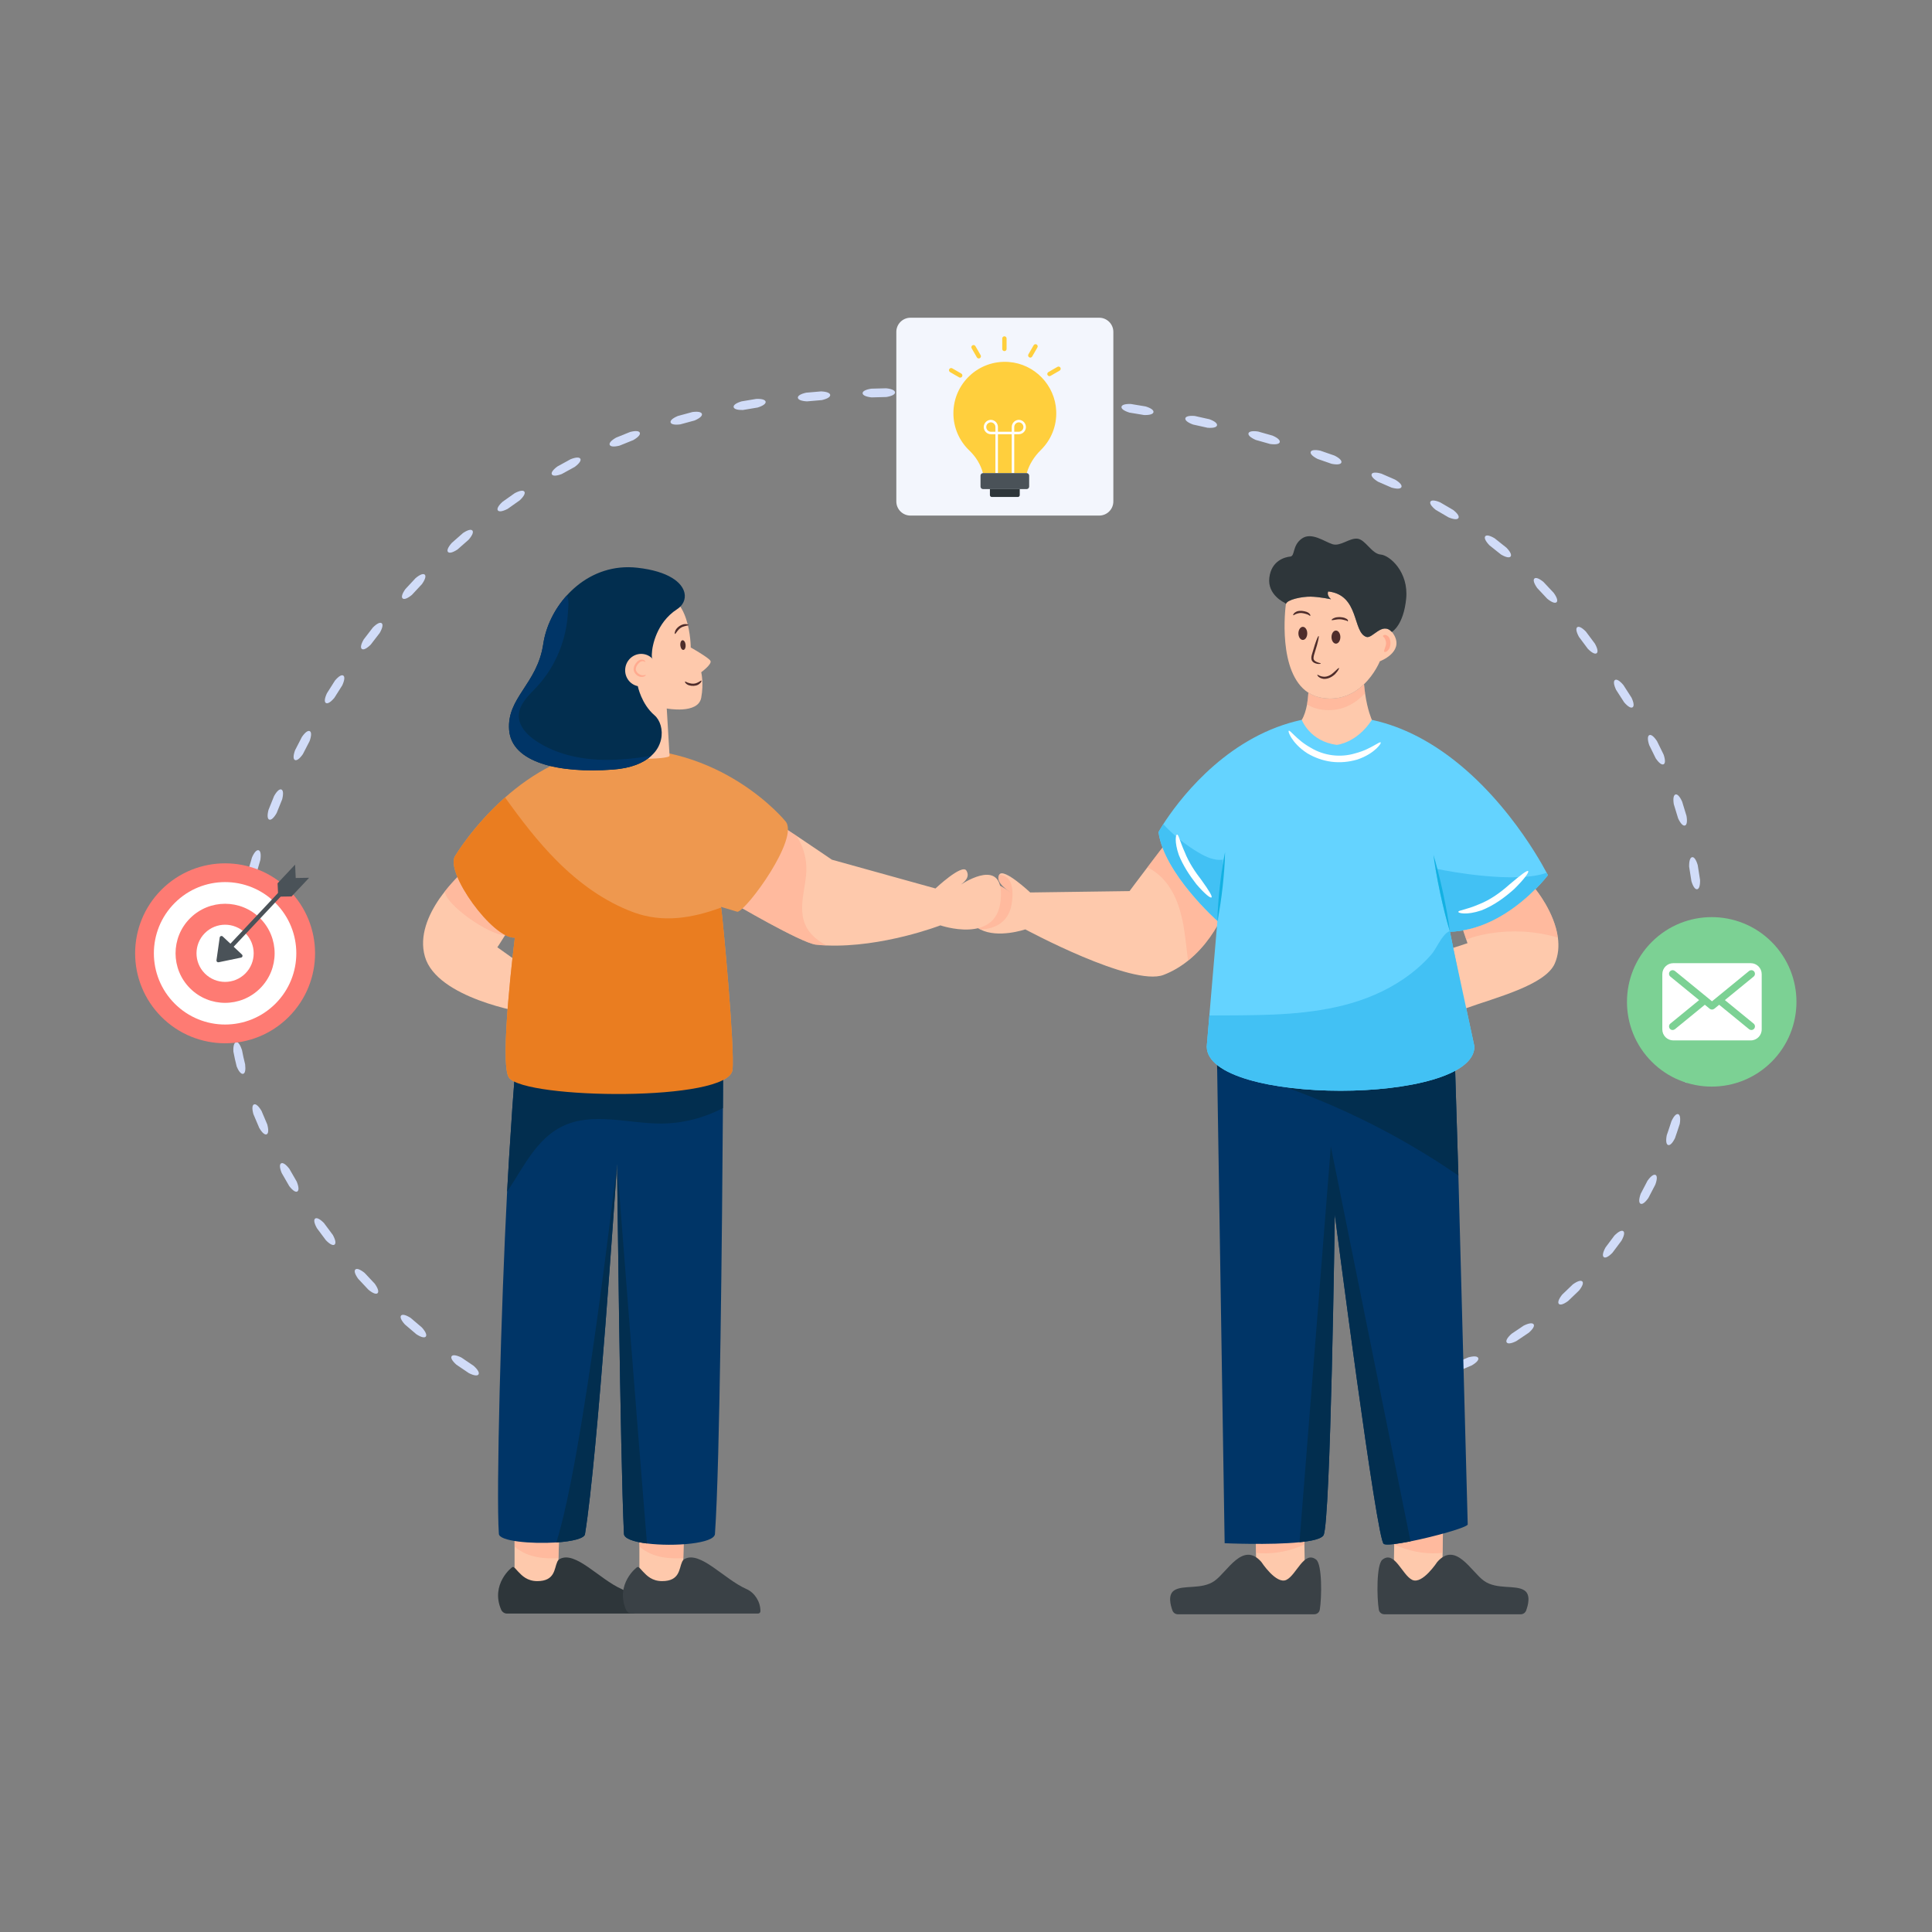 <?xml version="1.0" encoding="utf-8"?>
<!-- Generator: Adobe Illustrator 27.5.0, SVG Export Plug-In . SVG Version: 6.00 Build 0)  -->
<svg version="1.1" id="Layer_1" xmlns="http://www.w3.org/2000/svg" xmlns:xlink="http://www.w3.org/1999/xlink" x="0px" y="0px"
	 viewBox="0 0 5000 5000" style="enable-background:new 0 0 5000 5000;" xml:space="preserve">
<rect x="0" y="0" width="5000" height="5000" fill="#808080" stroke="none"/>
<g id="Affiliate_Marketing">
	<g>
		<g>
			<g>
				<g>
					<g>
						<path style="fill:#D1DCF8;" d="M3668.26,3572.579c1.218,4.666-5.095,10.391-19.757,15.417l-38.36,7.793
							c-15.445,1.091-23.49-1.718-24.203-6.607c-0.714-4.889,5.981-10.571,20.252-15.639l37.281-7.574
							C3658.604,3565.063,3666.983,3567.683,3668.26,3572.579z"/>
					</g>
				</g>
			</g>
			<g>
				<g>
					<g>
						<path style="fill:#D1DCF8;" d="M3825.566,3514.344c2.12,4.331-2.914,11.224-16.239,19.11l-35.941,15.389
							c-14.888,4.193-23.347,3.079-25.056-1.558c-1.71-4.636,3.681-11.551,16.64-19.411l35.007-14.989
							C3814.62,3508.926,3823.342,3509.799,3825.566,3514.344z"/>
					</g>
				</g>
			</g>
			<g>
				<g>
					<g>
						<path style="fill:#D1DCF8;" d="M3968.964,3427.233c2.872,3.873-0.805,11.59-12.421,21.81l-32.42,21.782
							c-13.838,6.883-22.37,7.369-24.93,3.143c-2.561-4.226,1.439-12.016,12.723-22.156l31.648-21.265
							C3957.229,3423.925,3965.951,3423.167,3968.964,3427.233z"/>
					</g>
				</g>
			</g>
			<g>
				<g>
					<g>
						<path style="fill:#D1DCF8;" d="M4094.941,3316.347c3.484,3.333,1.18,11.574-8.503,23.63l-28.179,27.008
							c-12.444,9.151-20.775,11.103-24.034,7.389c-3.26-3.713-0.665-12.067,8.72-24.003l27.552-26.407
							C4082.829,3315.085,4091.285,3312.848,4094.941,3316.347z"/>
					</g>
				</g>
			</g>
			<g>
				<g>
					<g>
						<path style="fill:#D1DCF8;" d="M4200.917,3186.185c3.979,2.724,3.047,11.234-4.536,24.705l-23.385,31.235
							c-10.781,11.058-18.685,14.348-22.512,11.222c-3.827-3.126-2.633-11.788,4.68-25.098l22.881-30.562
							C4188.767,3186.909,4196.741,3183.325,4200.917,3186.185z"/>
					</g>
				</g>
			</g>
			<g>
				<g>
					<g>
						<path style="fill:#D1DCF8;" d="M4284.447,3040.681c4.367,2.043,4.824,10.589-0.484,25.106l-18.034,34.597
							c-8.854,12.652-16.122,17.172-20.402,14.705c-4.281-2.468-4.501-11.208,0.565-25.521l17.642-33.844
							C4272.572,3043.359,4279.863,3038.534,4284.447,3040.681z"/>
					</g>
				</g>
			</g>
			<g>
				<g>
					<g>
						<path style="fill:#D1DCF8;" d="M4343.036,2883.414c4.635,1.331,6.663,9.758,4.192,25.012
							c-3.743,12.414-8.258,24.666-12.354,37.006c-6.842,13.885-13.36,19.511-17.988,17.78c-4.628-1.731-6.191-10.286-3.365-25.168
							c4.005-12.081,8.41-23.988,12.094-36.209C4331.957,2888.017,4338.171,2882.018,4343.036,2883.414z"/>
					</g>
				</g>
			</g>
			<g>
				<g>
					<g>
						<path style="fill:#D1DCF8;" d="M4380.525,2719.736c4.753,0.81,7.569,8.936,6.533,24.315l-7.63,38.129
							c-4.958,14.578-10.684,20.995-15.5,19.887c-4.815-1.108-7.477-9.397-6.598-24.601l7.518-37.568
							C4369.89,2725.51,4375.536,2718.885,4380.525,2719.736z"/>
					</g>
				</g>
			</g>
			<g>
				<g>
					<g>
						<path style="fill:#D1DCF8;" d="M4399.714,2552.92c4.814,0.276,8.511,8.038,9.182,23.439l-3.367,38.744
							c-3.316,15.041-8.297,22.049-13.206,21.478s-8.47-8.515-9.277-23.722l3.316-38.163
							C4389.783,2559.841,4394.661,2552.63,4399.714,2552.92z"/>
					</g>
				</g>
			</g>
			<g>
				<g>
					<g>
						<path style="fill:#D1DCF8;" d="M4399.771,2385.007c4.813-0.292,9.382,6.984,11.828,22.211l1.132,38.896
							c-1.557,15.329-5.695,22.861-10.637,22.851c-4.941-0.009-9.397-7.496-11.956-22.501l-1.113-38.272
							C4390.707,2393.048,4394.719,2385.312,4399.771,2385.007z"/>
					</g>
				</g>
			</g>
			<g>
				<g>
					<g>
						<path style="fill:#D1DCF8;" d="M4379.196,2218.37c4.735-0.911,10.181,5.72,14.524,20.531l6.02,38.478
							c0.385,15.415-2.774,23.396-7.68,23.992c-4.905,0.597-10.268-6.281-14.693-20.834l-5.913-37.795
							C4371.22,2227.516,4374.226,2219.326,4379.196,2218.37z"/>
					</g>
				</g>
			</g>
			<g>
				<g>
					<g>
						<path style="fill:#D1DCF8;" d="M4336.012,2056.141c4.552-1.591,10.873,4.192,17.266,18.256l11.396,37.287
							c2.558,15.221,0.55,23.554-4.228,24.814c-4.778,1.26-11.062-4.806-17.489-18.575l-11.167-36.54
							C4329.417,2066.356,4331.234,2057.81,4336.012,2056.141z"/>
					</g>
				</g>
			</g>
			<g>
				<g>
					<g>
						<path style="fill:#D1DCF8;" d="M4268.242,1902.586c4.228-2.319,11.383,2.365,19.947,15.243l17.226,35.035
							c4.961,14.633,4.303,23.163-0.223,25.147c-4.526,1.984-11.704-3.017-20.241-15.569l-16.835-34.243
							C4263.382,1913.759,4263.804,1905.019,4268.242,1902.586z"/>
					</g>
				</g>
			</g>
			<g>
				<g>
					<g>
						<path style="fill:#D1DCF8;" d="M4179.609,1759.823c4.019-2.666,11.728,1.258,21.664,12.987l20.99,32.581
							c6.566,13.885,6.956,22.533,2.771,25.16s-11.838-1.429-21.822-13.013l-20.855-32.373
							C4175.925,1771.27,4175.391,1762.619,4179.609,1759.823z"/>
					</g>
				</g>
			</g>
			<g>
				<g>
					<g>
						<path style="fill:#D1DCF8;" d="M4081.907,1623.217c3.794-2.976,11.726,0.375,22.453,11.417l23.21,31.132
							c7.512,13.424,8.465,21.99,4.438,24.853c-4.027,2.863-11.956-0.685-22.679-11.519l-22.929-30.756
							C4079.067,1634.958,4077.925,1626.34,4081.907,1623.217z"/>
					</g>
				</g>
			</g>
			<g>
				<g>
					<g>
						<path style="fill:#D1DCF8;" d="M3970.934,1497.318c3.398-3.42,11.629-1.011,23.55,8.774l26.625,28.388
							c8.992,12.516,10.874,20.887,7.156,24.143c-3.717,3.256-12.017,0.599-23.861-8.927l-26.152-27.885
							C3969.492,1509.366,3967.367,1500.908,3970.934,1497.318z"/>
					</g>
				</g>
			</g>
			<g>
				<g>
					<g>
						<path style="fill:#D1DCF8;" d="M3843.757,1387.968c2.856-3.885,11.337-2.694,24.553,5.28l30.463,24.281
							c10.708,11.097,13.76,19.097,10.531,22.839c-3.229,3.74-11.837,2.294-24.917-5.417l-29.853-23.795
							C3844.087,1400.115,3840.759,1392.046,3843.757,1387.968z"/>
					</g>
				</g>
			</g>
			<g>
				<g>
					<g>
						<path style="fill:#D1DCF8;" d="M3701.92,1298.29c2.289-4.242,10.871-4.273,25.092,1.718l33.616,19.645
							c12.185,9.44,16.368,16.928,13.726,21.103c-2.642,4.177-11.363,3.986-25.435-1.78l-33.017-19.292
							C3703.96,1310.248,3699.518,1302.745,3701.92,1298.29z"/>
					</g>
				</g>
			</g>
			<g>
				<g>
					<g>
						<path style="fill:#D1DCF8;" d="M3549.869,1227.049c1.809-4.47,10.356-5.499,25.163-1.236l35.635,15.513
							c13.193,7.927,18.258,14.882,16.162,19.356c-2.095,4.476-10.755,5.325-25.438,1.247l-35.148-15.3
							C3553.244,1238.656,3547.97,1231.74,3549.869,1227.049z"/>
					</g>
				</g>
			</g>
			<g>
				<g>
					<g>
						<path style="fill:#D1DCF8;" d="M3392.094,1169.471c1.512-4.578,9.988-6.245,25.04-3.135l36.608,12.719
							c13.725,6.885,19.342,13.446,17.648,18.089c-1.694,4.642-10.227,6.164-25.209,3.203l-36.316-12.616
							C3396.26,1180.761,3390.507,1174.277,3392.094,1169.471z"/>
					</g>
				</g>
			</g>
			<g>
				<g>
					<g>
						<path style="fill:#D1DCF8;" d="M3231.087,1121.369c1.243-4.661,9.616-6.818,24.837-4.587l37.32,10.562
							c14.117,6.073,20.117,12.298,18.7,17.033c-1.417,4.734-9.853,6.75-24.998,4.667l-37.032-10.482
							C3235.909,1132.396,3229.781,1126.259,3231.087,1121.369z"/>
					</g>
				</g>
			</g>
			<g>
				<g>
					<g>
						<path style="fill:#D1DCF8;" d="M3067.645,1082.551c0.98-4.722,9.211-7.351,24.518-5.991l37.816,8.423
							c14.422,5.261,20.759,11.134,19.615,15.942c-1.144,4.806-9.443,7.299-24.669,6.079l-37.534-8.359
							C3073.073,1093.285,3066.616,1087.507,3067.645,1082.551z"/>
					</g>
				</g>
			</g>
			<g>
				<g>
					<g>
						<path style="fill:#D1DCF8;" d="M2902.397,1052.824c0.723-4.769,8.797-7.843,24.147-7.324l38.2,6.338
							c14.681,4.466,21.328,9.983,20.451,14.847c-0.877,4.861-9.023,7.804-24.288,7.42l-37.925-6.293
							C2908.396,1063.242,2901.638,1057.827,2902.397,1052.824z"/>
					</g>
				</g>
			</g>
			<g>
				<g>
					<g>
						<path style="fill:#D1DCF8;" d="M2735.792,1031.933c0.473-4.8,8.376-8.296,23.733-8.587l38.481,4.316
							c14.896,3.683,21.828,8.843,21.211,13.746c-0.617,4.903-8.595,8.271-23.863,8.692l-38.214-4.285
							C2742.33,1042.021,2735.296,1036.968,2735.792,1031.933z"/>
					</g>
				</g>
			</g>
			<g>
				<g>
					<g>
						<path style="fill:#D1DCF8;" d="M2568.306,1019.622c0.23-4.816,7.948-8.712,23.273-9.782l38.656,2.35
							c15.066,2.922,22.255,7.722,21.891,12.651c-0.365,4.927-8.161,8.698-23.393,9.895l-38.396-2.335
							C2575.346,1029.364,2568.064,1024.676,2568.306,1019.622z"/>
					</g>
				</g>
			</g>
			<g>
				<g>
					<g>
						<path style="fill:#D1DCF8;" d="M2400.355,1015.253c0.034-4.823,7.589-9.057,22.843-10.812l38.7,0.621
							c15.177,2.243,22.594,6.719,22.474,11.661c-0.12,4.939-7.729,9.055-22.914,10.929l-38.529-0.619
							C2407.795,1024.67,2400.319,1020.313,2400.355,1015.253z"/>
					</g>
				</g>
			</g>
			<g>
				<g>
					<g>
						<path style="fill:#D1DCF8;" d="M2232.409,1017.629c-0.19-4.818,7.161-9.364,22.336-11.755l38.719-0.996
							c15.265,1.607,22.843,5.77,22.906,10.711c0.064,4.941-7.378,9.37-22.449,11.878l-38.455,0.99
							C2240.271,1026.727,2232.608,1022.687,2232.409,1017.629z"/>
					</g>
				</g>
			</g>
			<g>
				<g>
					<g>
						<path style="fill:#D1DCF8;" d="M2064.862,1029.327c-0.503-4.796,6.544-9.776,21.564-13.078l38.637-3.328
							c15.35,0.685,23.149,4.386,23.485,9.315c0.337,4.931-6.841,9.801-21.718,13.211l-38.276,3.297
							C2073.298,1037.93,2065.39,1034.358,2064.862,1029.327z"/>
					</g>
				</g>
			</g>
			<g>
				<g>
					<g>
						<path style="fill:#D1DCF8;" d="M1898.598,1053.509c-0.908-4.736,5.704-10.256,20.429-14.747l38.299-6.401
							c15.372-0.541,23.423,2.528,24.126,7.42c0.703,4.892-6.081,10.32-20.622,14.9l-37.84,6.326
							C1907.734,1061.407,1899.551,1058.479,1898.598,1053.509z"/>
					</g>
				</g>
			</g>
			<g>
				<g>
					<g>
						<path style="fill:#D1DCF8;" d="M1735.52,1093.231c-1.396-4.616,4.618-10.76,18.839-16.692l37.518-10.182
							c15.256-2.065,23.555,0.197,24.715,4.999c1.161,4.804-5.066,10.884-19.063,16.879l-36.971,10.033
							C1745.433,1100.172,1736.985,1098.077,1735.52,1093.231z"/>
					</g>
				</g>
			</g>
			<g>
				<g>
					<g>
						<path style="fill:#D1DCF8;" d="M1577.903,1151.282c-1.943-4.413,3.297-11.222,16.732-18.798l36.09-14.552
							c14.917-3.857,23.415-2.588,25.117,2.052c1.703,4.638-3.776,11.415-16.961,19.017l-35.508,14.318
							C1588.587,1156.995,1579.942,1155.914,1577.903,1151.282z"/>
					</g>
				</g>
			</g>
			<g>
				<g>
					<g>
						<path style="fill:#D1DCF8;" d="M1428.29,1227.787c-2.447-4.156,1.957-11.542,14.405-20.66l34.123-18.734
							c14.361-5.602,22.957-5.352,25.202-0.949c2.246,4.402-2.392,11.779-14.596,20.9l-33.594,18.445
							C1439.572,1232.195,1430.858,1232.148,1428.29,1227.787z"/>
					</g>
				</g>
			</g>
			<g>
				<g>
					<g>
						<path style="fill:#D1DCF8;" d="M1288.431,1320.887c-2.894-3.857,0.653-11.698,11.986-22.157l31.773-22.452
							c13.631-7.181,22.203-7.906,24.938-3.791c2.735,4.117-1.035,11.968-12.135,22.409l-31.307,22.124
							C1300.125,1324.004,1291.468,1324.935,1288.431,1320.887z"/>
					</g>
				</g>
			</g>
			<g>
				<g>
					<g>
						<path style="fill:#D1DCF8;" d="M1159.425,1428.521c-3.28-3.533-0.581-11.71,9.574-23.307l29.198-25.685
							c12.787-8.583,21.239-10.217,24.401-6.42c3.163,3.797,0.252,11.999-9.682,23.563l-28.796,25.331
							C1171.373,1430.391,1162.868,1432.232,1159.425,1428.521z"/>
					</g>
				</g>
			</g>
			<g>
				<g>
					<g>
						<path style="fill:#D1DCF8;" d="M1041.952,1548.664c-3.611-3.194-1.735-11.603,7.213-24.152l26.488-28.455
							c11.867-9.809,20.118-12.282,23.649-8.825c3.531,3.459,1.453,11.907-7.285,24.406l-26.146,28.086
							C1054.019,1549.345,1045.742,1552.019,1041.952,1548.664z"/>
					</g>
				</g>
			</g>
			<g>
				<g>
					<g>
						<path style="fill:#D1DCF8;" d="M936.446,1679.494c-3.892-2.847-2.812-11.398,4.915-24.733l23.692-30.818
							c10.891-10.884,18.877-14.125,22.721-11.02c3.844,3.104,2.573,11.709-4.955,24.981l-23.4,30.439
							C948.519,1679.041,940.531,1682.481,936.446,1679.494z"/>
					</g>
				</g>
			</g>
			<g>
				<g>
					<g>
						<path style="fill:#D1DCF8;" d="M843.388,1819.291c-4.132-2.485-3.832-11.096,2.649-25.061l20.785-32.801
							c9.853-11.811,17.511-15.758,21.622-13.017c4.111,2.742,3.628,11.419-2.663,25.307l-20.536,32.409
							C855.365,1817.759,847.725,1821.9,843.388,1819.291z"/>
					</g>
				</g>
			</g>
			<g>
				<g>
					<g>
						<path style="fill:#D1DCF8;" d="M763.213,1966.856c-4.338-2.105-4.81-10.707,0.397-25.196l17.77-34.53
							c8.758-12.646,16.033-17.261,20.372-14.898c4.34,2.363,4.634,11.049-0.389,25.443l-17.556,34.113
							C775.005,1964.258,767.766,1969.067,763.213,1966.856z"/>
					</g>
				</g>
			</g>
			<g>
				<g>
					<g>
						<path style="fill:#D1DCF8;" d="M696.807,2121.108c-4.516-1.691-5.778-10.208-1.925-25.12l14.525-36.03
							c7.56-13.401,14.377-18.664,18.914-16.704c4.536,1.959,5.627,10.584,1.95,25.377l-14.34,35.572
							C708.315,2117.425,701.547,2122.884,696.807,2121.108z"/>
					</g>
				</g>
			</g>
			<g>
				<g>
					<g>
						<path style="fill:#D1DCF8;" d="M645.758,2281.094c-4.666-1.216-6.776-9.555-4.429-24.786l10.861-37.33
							c6.187-14.1,12.442-20.008,17.147-18.498c4.705,1.509,6.649,9.992,4.471,25.068l-10.707,36.797
							C656.847,2276.253,650.655,2282.371,645.758,2281.094z"/>
					</g>
				</g>
			</g>
			<g>
				<g>
					<g>
						<path style="fill:#D1DCF8;" d="M612.945,2445.771c-4.781-0.631-7.855-8.643-7.303-24.065l6.43-38.407
							c4.499-14.749,10.017-21.328,14.86-20.35c4.844,0.977,7.763,9.193,7.369,24.4l-6.318,37.738
							C623.399,2439.611,617.962,2446.434,612.945,2445.771z"/>
					</g>
				</g>
			</g>
			<g>
				<g>
					<g>
						<path style="fill:#D1DCF8;" d="M603.832,2613.383c-4.819,0.173-9.078-7.229-10.884-22.597l0.505-39.071
							c2.203-15.307,6.653-22.611,11.585-22.321c4.933,0.29,9.069,8.005,10.998,23.051l-0.494,38.127
							C613.224,2605.585,608.89,2613.202,603.832,2613.383z"/>
					</g>
				</g>
			</g>
			<g>
				<g>
					<g>
						<path style="fill:#D1DCF8;" d="M629.468,2778.988c-4.562,1.418-11.121-4.53-16.968-19.079
							c-3.276-12.732-6.102-25.561-8.49-38.454c-0.83-15.591,2.511-23.74,7.363-24.449c4.924-0.723,10.076,6.066,14.851,20.318
							c2.3,12.42,5.018,24.749,8.156,36.948C636.059,2769.174,634.343,2777.477,629.468,2778.988z"/>
					</g>
				</g>
			</g>
			<g>
				<g>
					<g>
						<path style="fill:#D1DCF8;" d="M690.074,2935.566c-4.377,2.024-11.276-3.093-19.088-16.395l-15.188-35.837
							c-4.119-14.85-2.998-23.365,1.612-25.145c4.61-1.78,11.482,3.581,19.316,16.629l14.936,35.242
							C695.595,2924.777,694.668,2933.442,690.074,2935.566z"/>
					</g>
				</g>
			</g>
			<g>
				<g>
					<g>
						<path style="fill:#D1DCF8;" d="M769.468,3083.517c-4.102,2.535-11.573-1.709-20.942-13.96l-19.424-33.714
							c-5.891-14.236-5.815-22.828-1.458-25.161c4.356-2.332,11.827,2.15,21.19,14.153l19.114,33.177
							C773.643,3072.145,773.773,3080.855,769.468,3083.517z"/>
					</g>
				</g>
			</g>
			<g>
				<g>
					<g>
						<path style="fill:#D1DCF8;" d="M865.785,3221.057c-3.78,2.993-11.699-0.35-22.434-11.417l-23.229-31.201
							c-7.515-13.446-8.447-21.991-4.396-24.821c4.051-2.831,11.993,0.743,22.698,11.571l22.872,30.721
							C868.606,3209.282,869.752,3217.915,865.785,3221.057z"/>
					</g>
				</g>
			</g>
			<g>
				<g>
					<g>
						<path style="fill:#D1DCF8;" d="M977.19,3346.694c-3.418,3.402-11.667,0.976-23.587-8.8l-26.614-28.359
							c-8.99-12.504-10.887-20.891-7.186-24.165c3.7-3.274,11.995-0.626,23.861,8.918l26.215,27.934
							C978.661,3334.679,980.778,3343.124,977.19,3346.694z"/>
					</g>
				</g>
			</g>
			<g>
				<g>
					<g>
						<path style="fill:#D1DCF8;" d="M1101.932,3459.102c-3.02,3.76-11.488,2.266-24.421-6.123l-29.601-25.22
							c-10.324-11.426-13.144-19.551-9.832-23.218c3.312-3.667,11.849-1.958,24.703,6.208l29.162,24.846
							C1102.06,3446.999,1105.102,3455.156,1101.932,3459.102z"/>
					</g>
				</g>
			</g>
			<g>
				<g>
					<g>
						<path style="fill:#D1DCF8;" d="M1238.353,3557.007c-2.585,4.071-11.166,3.524-24.948-3.382l-32.211-21.789
							c-11.526-10.213-15.227-17.975-12.341-21.985c2.886-4.012,11.559-3.259,25.239,3.433l31.732,21.466
							C1237.14,3544.965,1241.067,3552.735,1238.353,3557.007z"/>
					</g>
				</g>
			</g>
			<g>
				<g>
					<g>
						<path style="fill:#D1DCF8;" d="M1384.914,3639.132c-2.11,4.335-10.699,4.753-25.171-0.569l-34.46-18.054
							c-12.602-8.861-17.149-16.16-14.728-20.468c2.421-4.308,11.127-4.528,25.471,0.592l33.939,17.78
							C1382.354,3627.297,1387.129,3634.581,1384.914,3639.132z"/>
					</g>
				</g>
			</g>
		</g>
		<g>
			<g>
				<g>
					<g>
						<g>
							<g>
								<path style="fill:#FEC9AC;" d="M3192.903,2293.715c0,0-28.134,120.53-118.162,192.494
									c-18.509,14.807-39.536,27.69-63.523,36.87c-81.44,31.243-357.743-117.866-357.743-117.866s-69.891,23.988-116.237,0.296
									c0,0,0,0-0.147,0c-20.139-10.217-35.834-29.615-39.388-63.968c-5.182-50.197,11.55-66.188,33.613-67.076
									c3.553-0.296,7.255,0,11.105,0.592c32.131,4.738,69.298,31.983,69.298,31.983c1.629,1.185,2.665,1.777,3.11,2.073
									c-2.962-2.665-40.128-25.024-29.023-45.014c0.148-0.296,0.296-0.445,0.444-0.74c11.254-18.214,79.959,46.346,79.959,46.346
									l257.053-3.554c0,0,20.138-27.245,46.198-61.449c37.759-50.049,88.103-115.201,106.02-133.265
									c3.109-3.11,5.331-4.739,6.219-4.739l5.331,8.884L3192.903,2293.715z"/>
							</g>
						</g>
						<g style="opacity:0.5;">
							<g>
								<path style="fill:#FFAB90;" d="M2619.419,2331.177c-5.775,56.563-44.718,72.556-82.181,74.333c0,0,0,0-0.147,0
									c-20.139-10.217-35.834-29.615-39.388-63.968c-5.182-50.197,11.55-66.188,33.613-67.076
									c-3.702,6.367-9.922,11.253-14.512,14.659c6.664-4.146,15.696-9.477,25.617-14.067
									c32.131,4.738,69.298,31.983,69.298,31.983c1.629,1.185,2.665,1.777,3.11,2.073c-2.962-2.665-40.128-25.024-29.023-45.014
									C2607.869,2264.84,2624.601,2280.832,2619.419,2331.177z"/>
							</g>
						</g>
						<g style="opacity:0.5;">
							<g>
								<path style="fill:#FFAB90;" d="M3192.836,2293.646c0,0-28.134,120.53-118.162,192.494
									c-3.998-29.911-6.515-59.97-11.698-89.732c-6.515-36.722-17.324-73.444-38.647-103.947
									c-13.919-20.137-33.02-37.314-54.935-47.827c37.759-50.048,88.103-115.201,106.02-133.265
									c3.85,1.332,7.699,2.665,11.549,4.146L3192.836,2293.646z"/>
							</g>
						</g>
						<g>
							<g>
								<g>
									<g>
										<g>
											<g>
												<path style="fill:#FEC9AC;" d="M3376.427,4078.311l-78.368,53.767l-45.563-20.051c0,0-1.139-37.59-2.051-93.403
													c-0.455-42.148-1.139-79.735-1.139-82.015c0-5.695,117.097,1.14,122.564,2.964c2.278,0.684,3.418,26.425,3.873,57.41
													C3376.881,4043.001,3376.427,4074.212,3376.427,4078.311z"/>
											</g>
										</g>
										<g style="opacity:0.5;">
											<g>
												<path style="fill:#FFAB90;" d="M3375.743,3996.983c-35.083,16.63-74.04,24.6-112.768,22.781
													c-4.101-0.228-8.429-0.456-12.53-1.14c-0.455-42.148-1.139-79.735-1.139-82.015c0-5.695,117.097,1.14,122.564,2.964
													C3374.148,3940.257,3375.288,3965.998,3375.743,3996.983z"/>
											</g>
										</g>
										<g>
											<g>
												<g>
													<path style="fill:#3A4146;" d="M3415.607,4165.687c-1.054,7.076-7.227,12.045-14.454,12.045h-352.909
														c-6.173,0-11.593-3.764-13.851-9.487c-5.27-14.302-12.346-40.801,4.064-52.092
														c22.885-15.659,71.365-1.202,104.789-24.841c33.274-23.488,73.171-103.435,121.049-49.082
														c0,0,38.543,59.018,64.741,46.52c26.197-12.494,45.77-77.084,77.236-52.394
														C3422.081,4048.854,3420.725,4135.274,3415.607,4165.687z"/>
												</g>
											</g>
										</g>
									</g>
									<g>
										<g>
											<g>
												<path style="fill:#FEC9AC;" d="M3607.521,4078.311l78.368,53.767l45.563-20.051c0,0,1.139-37.59,2.051-93.403
													c0.455-42.148,1.139-79.735,1.139-82.015c0-5.695-117.097,1.14-122.564,2.964c-2.278,0.684-3.418,26.425-3.872,57.41
													C3607.067,4043.001,3607.521,4074.212,3607.521,4078.311z"/>
											</g>
										</g>
										<g style="opacity:0.5;">
											<g>
												<path style="fill:#FFAB90;" d="M3608.206,3996.983c35.083,16.63,74.04,24.6,112.768,22.781
													c4.101-0.228,8.429-0.456,12.53-1.14c0.455-42.148,1.139-79.735,1.139-82.015c0-5.695-117.097,1.14-122.564,2.964
													C3609.801,3940.257,3608.66,3965.998,3608.206,3996.983z"/>
											</g>
										</g>
										<g>
											<g>
												<g>
													<path style="fill:#3A4146;" d="M3568.342,4165.687c1.054,7.076,7.228,12.045,14.454,12.045h352.909
														c6.172,0,11.593-3.764,13.851-9.487c5.27-14.302,12.346-40.801-4.064-52.092
														c-22.885-15.659-71.365-1.202-104.789-24.841c-33.274-23.488-73.171-103.435-121.048-49.082
														c0,0-38.543,59.018-64.741,46.52c-26.197-12.494-45.769-77.084-77.236-52.394
														C3561.868,4048.854,3563.223,4135.274,3568.342,4165.687z"/>
												</g>
											</g>
										</g>
									</g>
									<g>
										<g>
											<path style="fill:#003567;" d="M3148.983,2696.056l1.007,71.018l19.391,1226.775c0,0,117.604,5.288,193.656-2.521
												c32.233-3.271,56.914-8.813,62.201-18.131c18.385-30.975,29.213-829.893,29.213-829.893s109.545,852.306,126.921,852.306
												c5.541,4.03,33.494,0.504,67.742-6.296c63.461-12.592,148.58-36.517,149.334-44.07l-24.175-902.924l-11.431-371.193
												L3148.983,2696.056z"/>
										</g>
									</g>
									<g>
										<g>
											<path style="fill:#022E4F;" d="M3148.983,2696.056l1.007,71.018c8.059,0.252,16.117,1.26,23.924,2.266
												c24.176,3.274,47.848,9.822,71.268,17.126c187.863,57.418,366.915,144.297,529.093,255.856l-11.431-371.193
												L3148.983,2696.056z"/>
										</g>
									</g>
									<g>
										<g>
											<path style="fill:#022E4F;" d="M3363.038,3991.328c32.233-3.271,56.914-8.813,62.201-18.131
												c18.385-30.975,29.213-829.893,29.213-829.893s109.545,852.306,126.921,852.306c5.541,4.03,33.494-0.272,69.063-6.559
												l-206.297-1022.019L3363.038,3991.328z"/>
										</g>
									</g>
								</g>
								<g>
									<g>
										<g>
											<g>
												<g>
													<g>
														<path style="fill:#64D3FF;" d="M3775.42,2409.507c-7.551,1.036-15.251,1.48-22.951,1.628l8.44,42.052l13.771,63.672
															l41.165,191.606c0,152.514-692.831,152.514-692.831,0l6.812-80.404l20.73-243.578l0.147-1.185
															c0,0-138.151-122.752-152.514-229.809c0,0,4.295-7.699,12.29-20.434c35.833-55.675,148.072-209.522,326.351-261.94
															c34.353-10.069,71.371-16.436,110.759-17.768c48.419-1.333,94.322,5.626,137.263,18.509
															c34.353,10.364,66.781,24.58,97.284,41.46c186.719,103.354,300.439,307.25,320.577,345.452
															c2.221,3.998,3.257,6.219,3.257,6.219s-11.549,15.399-32.132,36.13c-37.462,37.462-104.687,92.693-187.164,106.76
															C3782.971,2408.471,3779.27,2408.914,3775.42,2409.507z"/>
													</g>
												</g>
											</g>
											<g>
												<g>
													<path style="fill:#42C1F4;" d="M4005.969,2264.988c0,0-11.549,15.399-32.132,36.13
														c-37.462,37.462-104.687,92.693-187.164,106.76c-3.702,0.593-7.404,1.037-11.254,1.63
														c-7.551,1.036-15.251,1.48-22.951,1.628c-9.92-32.428-17.769-65.448-25.024-98.617
														c-4.442-21.47-8.884-42.94-12.438-64.708v-0.148c0.444,0.148,2.072,0.593,4.886,1.185
														c31.392,6.96,203.896,38.351,282.819,9.921C4004.932,2262.767,4005.969,2264.988,4005.969,2264.988z"/>
												</g>
											</g>
											<g>
												<g>
													<g>
														<path style="fill:#FFFFFF;" d="M3573.217,1921.447c1.157,1.182-1.853,7.01-11.156,15.891
															c-9.339,8.641-25.344,20.494-50.283,28.627c-21.234,6.182-43.737,8.203-65.819,5.454
															c-22.069-2.854-43.352-10.434-62.369-21.726c-22.094-14.09-34.627-29.551-41.5-40.252
															c-6.78-10.922-8.221-17.328-6.767-18.207c1.696-1.054,6.083,3.446,14.621,11.866
															c8.641,8.254,21.702,20.641,42.308,32.028c34.142,20.749,76.537,26.129,114.78,14.569
															c22.82-5.885,38.569-14.629,49.008-20.46C3566.419,1923.22,3571.807,1919.972,3573.217,1921.447z"/>
													</g>
												</g>
											</g>
											<g>
												<g>
													<path style="fill:#42C1F4;" d="M3150.69,2383.24l-0.127,1.266c0.634-1.012,1.269-2.155,1.903-3.17l12.555-156.496
														c-21.94,3.043-43.5-6.849-62.523-18.011c-33.988-19.909-65.06-45.019-91.946-73.808
														c-8.117,12.806-12.302,20.417-12.302,20.417C3012.58,2260.602,3150.69,2383.24,3150.69,2383.24z"/>
												</g>
											</g>
											<g>
												<g>
													<path style="fill:#FEC9AC;" d="M4023.966,2493.1c-23.988,56.416-153.551,88.695-231.585,116.829l-31.54-156.809
														l37.018-12.142l-3.109-9.032l-8.145-24.136h0.148c82.328-14.066,149.553-69.15,187.015-106.76
														c0,0,49.16,59.081,58.044,125.417C4034.775,2448.53,4033.295,2471.333,4023.966,2493.1z"/>
												</g>
											</g>
											<g>
												<g>
													<path style="fill:#13B1E2;" d="M3752.469,2411.136c-9.92-32.428-17.769-65.448-25.024-98.617
														c-4.442-21.47-8.884-42.94-12.438-64.708v-0.148c-2.073-11.698-3.85-23.543-5.331-35.389
														c3.702,12.142,7.108,24.283,10.217,36.573c5.479,20.582,10.217,41.313,14.807,62.042
														C3741.66,2344.059,3748.175,2377.375,3752.469,2411.136z"/>
												</g>
											</g>
											<g>
												<g>
													<path style="fill:#13B1E2;" d="M3150.682,2383.282c6.168-29.363,10.13-58.972,13.573-88.637
														c3.164-29.696,5.795-59.453,6.2-89.455c-6.186,29.361-10.146,58.969-13.573,88.637
														C3153.735,2323.525,3151.106,2353.281,3150.682,2383.282z"/>
												</g>
											</g>
											<g>
												<g>
													<path style="fill:#FEC9AC;" d="M3368.986,1862.981c0,0,20.785,55.969,90.709,64.729c0,0,51.515-4.454,90.708-64.729
														c0,0-11.432-24.495-17.667-69.182c-1.039-7.126-1.93-14.846-2.672-23.011c-23.605,23.011-58.493,42.459-105.555,35.927
														c-14.846-2.079-27.465-6.977-38.451-13.955c-0.594,9.799-1.633,20.042-3.414,30.138
														C3379.824,1838.04,3375.519,1852.292,3368.986,1862.981z"/>
												</g>
											</g>
											<g style="opacity:0.5;">
												<g>
													<path style="fill:#FFAB90;" d="M3382.645,1822.898c10.688,6.977,23.159,11.579,37.857,13.658
														c47.21,6.681,81.949-12.916,105.703-35.927c2.375-2.227,4.454-4.455,6.532-6.829
														c-1.039-7.126-1.93-14.846-2.672-23.011c-23.605,23.011-58.493,42.459-105.555,35.927
														c-14.846-2.079-27.465-6.977-38.451-13.955C3385.466,1802.559,3384.427,1812.802,3382.645,1822.898z"/>
												</g>
											</g>
											<g>
												<g>
													<path style="fill:#FEC9AC;" d="M3386.129,1792.8c10.877,7,23.478,11.846,38.34,13.893
														c47.171,6.57,81.957-12.923,105.651-35.97c28.109-27.14,40.925-59.341,40.925-59.341s61.388-22.724,37.479-66.772
														c-1.938-3.661-4.093-6.677-6.354-9.154c-0.108,0-0.108,0-0.108,0c-25.309-27.248-49.864,18.093-65.803,12.924
														c-36.509-11.955-17.231-108.451-98.758-117.713c0,0-5.493,8.831,7.108,20.247c0,0-28.971-6.354-52.448-6.785
														c-23.155-0.431-61.387,7.755-64.08,18.847c-0.108,0.216-0.216,0.323-0.216,0.539
														C3326.357,1573.421,3305.895,1741.213,3386.129,1792.8z"/>
												</g>
											</g>
											<g>
												<g>
													<path style="fill:#2E363A;" d="M3324.419,1559.851l3.662,3.123c2.692-11.092,40.925-19.277,64.08-18.847
														c23.478,0.431,52.448,6.785,52.448,6.785c-12.601-11.416-7.108-20.247-7.108-20.247
														c81.527,9.262,62.245,105.779,98.758,117.713c15.935,5.209,40.494-40.171,65.803-12.924c0,0,0,0,0.108,0
														c2.261-1.4,30.155-18.847,36.94-85.619c7.108-69.573-42.756-112.974-66.018-114.698
														c-23.155-1.831-39.202-38.663-59.987-41.032c-20.785-2.369-43.941,20.785-64.726,14.216
														c-20.785-6.462-54.279-32.417-79.373-14.431c-25.201,18.093-16.909,45.34-29.94,46.525
														c-13.139,1.185-48.786,10.123-54.063,54.71C3279.617,1539.712,3324.419,1559.851,3324.419,1559.851z"/>
												</g>
											</g>
											<g>
												<g>
													<g>
														<path style="fill:#4F2D2B;" d="M3418.202,1717.086c0.034,0.547-1.959,1.417-6.193,1.253
															c-2.103-0.104-4.757-0.527-7.785-1.658c-2.788-1.138-7.016-2.782-9.357-7.703c-2.89-8.531,0.632-15.203,2.243-21.556
															l5.89-19.492c5.113-15.183,8.428-22.384,9.591-21.968c1.163,0.415-0.113,8.3-4.189,23.62l-5.833,19.293
															c-1.896,6.323-4.414,13.273-2.503,17.893c2.351,5.138,9.423,7.152,12.498,8.253
															C3416.182,1716.084,3418.181,1716.408,3418.202,1717.086z"/>
													</g>
												</g>
											</g>
											<g>
												<g>
													<g>
														<path style="fill:#4F2D2B;" d="M3346.893,1592.098c-0.959-0.32,0.593-6.315,10.198-10.016
															c8.239-2.45,16.649-1.005,24.135,1.339c4.51,1.646,7.748,4.214,9.04,6.559c1.319,2.356,0.949,3.81,0.418,3.963
															c-1.272,0.33-2.917-3.281-11.183-5.142c-6.904-2.184-14.27-3.287-20.78-1.31
															C3350.885,1589.432,3348.022,1593,3346.893,1592.098z"/>
													</g>
												</g>
											</g>
											<g>
												<g>
													<g>
														<path style="fill:#4F2D2B;" d="M3446.235,1604.513c-0.535-0.9,2.54-4.386,11.034-6.651
															c7.24-1.361,14.777-1.04,21.878,0.976c4.031,1.39,6.962,3.156,8.814,5.317c1.658,2.867-0.267,4.304-0.673,3.904
															c-0.532-0.166-0.681-1.3-1.849-1.677c-1.373-0.361-3.961-1.329-7.835-2.11c-6.23-1.772-12.906-2.063-19.287-0.859
															C3450.711,1604.419,3446.868,1605.762,3446.235,1604.513z"/>
													</g>
												</g>
											</g>
											<g>
												<g>
													<g>
														<path style="fill:#4F2D2B;" d="M3465.292,1728.826c0.791,0.618-1.332,6.502-10.081,15.796
															c-7.796,7.299-18.367,13.148-30.022,12.278c-13.812-2.188-16.787-10.432-15.772-10.572
															c1.022-1.114,5.095,4.246,16.234,4.942c9.326,0.742,18.616-4.099,25.717-10.787
															C3460.104,1732.671,3464.176,1727.909,3465.292,1728.826z"/>
													</g>
												</g>
											</g>
											<g>
												<g>
													<ellipse style="fill:#4F2D2B;" cx="3371.724" cy="1639.192" rx="11.461" ry="16.957"/>
												</g>
											</g>
											<g>
												<g>
													<ellipse style="fill:#4F2D2B;" cx="3457.391" cy="1648.799" rx="11.461" ry="16.957"/>
												</g>
											</g>
											<g>
												<g>
													<g>
														<path style="fill:#FFFFFF;" d="M3774.159,2359.951c-0.134-4.276,19.248-4.912,53.442-19.637
															c29.438-11.52,55.677-30.527,79.788-52.055c29.295-24.618,44.8-36.661,47.533-33.821
															c2.406,2.492-8.186,18.78-36.271,46.483c-24.874,22.202-52.765,42.593-84.846,55.163
															C3794.892,2369.19,3773.744,2363.014,3774.159,2359.951z"/>
													</g>
												</g>
											</g>
											<g>
												<g>
													<g>
														<path style="fill:#FFFFFF;" d="M3135.23,2322.549c-2.657,2.197-16.414-8.007-39.003-34.215
															c-17.928-23.103-34.478-48.144-45.62-76.082c-11.569-33.836-7.733-52.349-4.535-52.358
															c4.157-0.402,6.866,16.214,20.27,46.069c10.294,25.834,25.853,49.545,43.282,71.996
															C3129.203,2305.346,3138.283,2320.027,3135.23,2322.549z"/>
													</g>
												</g>
											</g>
											<g>
												<g>
													<g>
														<path style="fill:#FFAB90;" d="M3582.477,1686.593c-1.589-2.057,0.921-5.89,2.909-13.08
															c2.428-5.818,2.387-12.766-0.247-18.085c-1.709-5.883-4.56-6.199-5.945-8.548c-0.521-1.003,0.324-3.095,3.852-3.682
															c3.342-0.798,9.267,1.887,12.192,7.167c4.289,8.786,4.113,18.845,0.598,27.438
															C3590.247,1687.679,3583.628,1688.494,3582.477,1686.593z"/>
													</g>
												</g>
											</g>
										</g>
									</g>
								</g>
								<g>
									<g>
										<path style="fill:#42C1F4;" d="M3123.042,2708.41c0,152.567,692.828,152.567,692.828,0l-54.914-255.291l-8.497-41.979
											c7.736-0.127,15.472-0.635,22.955-1.65c-11.16-2.409-21.306-2.028-28.789,2.917
											c-16.74,10.908-29.296,43.121-42.866,58.593c-16.233,18.643-34.622,35.257-54.153,50.221
											c-45.275,34.368-97.526,58.971-151.933,74.824c-104.881,30.693-215.85,31.328-325.171,31.835
											c-14.204,0-28.408,0.124-42.612,0.124L3123.042,2708.41z"/>
									</g>
								</g>
							</g>
						</g>
						<g style="opacity:0.5;">
							<g>
								<path style="fill:#FFAB90;" d="M4031.814,2426.467c-29.022-8.588-58.933-13.622-89.139-15.399
									c-28.875-1.629-57.749-0.148-86.326,4.442c-14.511,2.369-28.874,5.479-42.941,9.477c-5.182,1.48-11.994,4.59-18.656,6.959
									l-8.145-24.136h0.148c82.328-14.066,149.553-69.15,187.015-106.76C3973.77,2301.05,4022.93,2360.131,4031.814,2426.467z"/>
							</g>
						</g>
					</g>
					<g>
						<g>
							<g>
								<g>
									<g>
										<path style="fill:#FEC9AC;" d="M1331.277,4094.132c10.736,11.368,29.891,26.102,57.678,26.102
											c50.311,0.211,47.363-35.363,55.784-53.258v-0.211c0.209-1.475,0.42-17.047,0.631-34.31
											c0.422-17.052,0.843-35.995,1.263-44.84c-35.786,0.843-80.833-4.209-114.934-13.048v117.036L1331.277,4094.132z"/>
									</g>
								</g>
								<g style="opacity:0.5;">
									<g>
										<path style="fill:#FFAB90;" d="M1331.698,3974.567v27.788c3.578,3.366,7.578,6.311,11.788,9.05
											c5.052,3.366,10.314,6.316,15.997,8.839c19.578,8.845,41.049,12.211,62.52,12.632c7.789,0.211,15.577,0,23.366-0.421
											c0.422-17.052,0.843-35.995,1.263-44.84C1410.847,3988.458,1365.8,3983.406,1331.698,3974.567z"/>
									</g>
								</g>
								<g>
									<g>
										<g>
											<path style="fill:#2E363A;" d="M1296.949,4165.821c2.658,6.062,8.613,10.101,15.311,10.101h326.425
												c3.403,0,6.274-2.765,6.274-6.167c0-12.227-3.509-23.924-9.783-33.918c-6.273-9.888-15.098-18.501-26.369-23.392
												c-57.523-25.198-119.938-100.053-160.342-77.619c-2.87,1.596-4.785,4.148-6.379,7.336c0,0.109,0,0.213,0,0.213
												c-7.868,16.588-5.103,49.763-51.888,49.55c-25.731-0.106-39.146-13.971-49.141-24.497
												c-6.487-6.806-10.22-12.53-14.124-12.188C1324.452,4055.457,1268.773,4100.005,1296.949,4165.821z"/>
										</g>
									</g>
								</g>
							</g>
							<g>
								<g>
									<g>
										<path style="fill:#FEC9AC;" d="M1654.33,4094.132c10.736,11.368,29.891,26.102,57.678,26.102
											c50.311,0.211,47.363-35.363,55.784-53.258v-0.211c0.21-1.475,0.42-17.047,0.631-34.31
											c0.421-17.052,0.843-35.995,1.263-44.84c-35.786,0.843-80.833-4.209-114.934-13.048v117.036L1654.33,4094.132z"/>
									</g>
								</g>
								<g style="opacity:0.5;">
									<g>
										<path style="fill:#FFAB90;" d="M1654.752,3974.567v27.788c3.578,3.366,7.578,6.311,11.788,9.05
											c5.052,3.366,10.315,6.316,15.997,8.839c19.578,8.845,41.048,12.211,62.52,12.632c7.789,0.211,15.577,0,23.366-0.421
											c0.421-17.052,0.843-35.995,1.263-44.84C1733.9,3988.458,1688.853,3983.406,1654.752,3974.567z"/>
									</g>
								</g>
								<g>
									<g>
										<g>
											<path style="fill:#3A4146;" d="M1620.003,4165.821c2.658,6.062,8.612,10.101,15.311,10.101h326.425
												c3.403,0,6.274-2.765,6.274-6.167c0-12.227-3.509-23.924-9.782-33.918c-6.273-9.888-15.098-18.501-26.369-23.392
												c-57.523-25.198-119.938-100.053-160.342-77.619c-2.87,1.596-4.785,4.148-6.379,7.336c0,0.109,0,0.213,0,0.213
												c-7.868,16.588-5.104,49.763-51.888,49.55c-25.731-0.106-39.146-13.971-49.141-24.497
												c-6.486-6.806-10.22-12.53-14.124-12.188C1647.506,4055.457,1591.827,4100.005,1620.003,4165.821z"/>
										</g>
									</g>
								</g>
							</g>
							<g>
								<g>
									<path style="fill:#FEC9AC;" d="M1355.287,2499.987v120.163c0,0-224.99-36.266-255.679-144.675
										c-15.345-53.611,9.166-108.414,38.063-150.26c4.583-6.378,9.167-12.557,13.751-18.337v-0.2
										c25.508-32.481,49.821-53.406,49.821-53.406l61.777,45.038c0,0,69.949,69.749,62.575,88.281
										c-3.188,8.174-10.96,21.524-18.533,33.877c-9.964,16.343-19.928,31.089-19.928,31.089L1355.287,2499.987z"/>
								</g>
							</g>
							<g style="opacity:0.5;">
								<g>
									<path style="fill:#FFAB90;" d="M1325.594,2386.591c-3.188,8.174-10.96,21.524-18.533,33.877
										c-43.643-1.192-155.64-80.706-155.64-113.59v-0.2c25.508-32.481,49.821-53.406,49.821-53.406l61.777,45.038
										C1263.019,2298.31,1332.968,2368.059,1325.594,2386.591z"/>
								</g>
							</g>
							<g>
								<g>
									<g>
										<path style="fill:#FEC9AC;" d="M2589.508,2331.177c-11.55,113.276-155.772,63.671-155.772,63.671
											s-149.998,57.897-294.516,51.973c-9.92-0.295-19.101-1.037-27.837-2.072c-38.648-4.591-215.742-108.834-215.742-108.834
											s99.06-211.003,99.504-214.705c0.148-1.628,31.243,18.657,65.892,41.608c43.237,28.874,91.805,62.042,91.805,62.042
											l268.159,74.481c0,0,68.706-64.56,79.959-46.347c10.365,16.732-5.183,29.466-14.067,36.13
											C2517.841,2269.727,2600.169,2227.377,2589.508,2331.177z"/>
									</g>
								</g>
								<g style="opacity:0.5;">
									<g>
										<path style="fill:#FFAB90;" d="M2139.219,2446.821c-9.92-0.295-19.101-1.037-27.837-2.072
											c-38.648-4.591-215.742-108.834-215.742-108.834s99.06-211.003,99.504-214.705c0.148-1.628,31.243,18.657,65.892,41.608
											c9.921,14.956,17.176,31.54,21.323,48.864c2.962,11.846,4.442,23.988,4.442,36.13c0.148,25.024-5.775,49.753-9.032,74.629
											c-3.11,24.876-3.258,51.232,7.552,73.74c9.329,19.397,26.061,34.353,44.422,45.31
											C2132.853,2443.416,2135.962,2445.192,2139.219,2446.821z"/>
									</g>
								</g>
								<g>
									<g>
										<path style="fill:#EE984F;" d="M1908.533,2359.737l-42.678-12.792c0,0,0.158,0.633,0.475,1.741
											c4.109,26.716,35.777,365.524,29.295,420.063c-9.328,83.629-537.733,76.13-578.362,20.324
											c-26.084-35.886,15.167-362.431,15.167-362.431c-56.594,3.952-181.959-169.311-154.451-211.681
											c0,0,46.32-77.936,129.157-151.132c68.294-60.386,161.407-117.774,273.333-125.046
											c285.98-18.653,452.027,186.336,452.027,186.336C2070.911,2167.198,1932.562,2356.102,1908.533,2359.737z"/>
									</g>
								</g>
								<g>
									<g>
										<path style="fill:#022E4F;" d="M1872.028,2678.145c0,0,0,23.514-0.398,63.77c-86.29,50.818-428.858,49.422-537.467,14.946
											c4.982-61.58,9.168-103.626,12.156-115.386C1362.661,2574.319,1872.028,2678.145,1872.028,2678.145z"/>
									</g>
								</g>
								<g>
									<g>
										<g>
											<path style="fill:#003567;" d="M1871.505,2760.586c-0.148,28.134-0.296,64.412-0.593,107.057
												c-2.072,302.66-7.699,919.529-20.581,1101.658c0,25.616-106.169,33.909-176.058,25.172
												c-34.205-4.146-59.525-12.734-59.525-25.172c-9.772-207.45-17.769-955.956-17.769-955.956s0,0.592-0.147,1.629
												c0,0.148,0,0.148,0,0.296c-2.813,35.538-49.901,751.764-82.773,954.031c0,12.142-33.465,19.842-74.333,22.507
												c-64.708,4.294-148.664-3.11-148.664-22.507c-7.404-100.986,5.627-586.071,21.323-884.881
												c1.629-31.391,3.405-60.709,5.034-87.214c5.627-91.953,11.55-175.615,16.732-240.322
												c1.481-18.953,3.11-35.981,4.443-50.937C1440.466,2682.108,1760.155,2739.264,1871.505,2760.586z"/>
										</g>
									</g>
									<g>
										<g>
											<path style="fill:#022E4F;" d="M1871.505,2760.586c-0.148,28.134-0.296,64.412-0.593,107.057
												c-49.307,25.764-104.539,39.979-160.066,40.127c-85.882,0-177.242-30.651-254.832,6.812
												c-67.669,32.576-101.134,105.871-143.63,169.839c1.629-31.391,3.405-60.709,5.034-87.214
												c5.627-91.953,11.55-175.615,16.732-240.322c1.481-18.953,3.11-35.981,4.443-50.937
												C1440.466,2682.108,1760.155,2739.264,1871.505,2760.586z"/>
										</g>
									</g>
									<g>
										<g>
											<path style="fill:#022E4F;" d="M1596.818,3015.33c-2.789,35.473-49.821,751.752-82.702,954.027
												c0,12.158-33.479,19.729-74.333,22.521C1510.131,3769.077,1591.239,3051.601,1596.818,3015.33z"/>
										</g>
									</g>
									<g>
										<g>
											<path style="fill:#022E4F;" d="M1674.34,3994.467c-34.276-4.184-59.585-12.757-59.585-25.11
												c-9.765-207.452-17.737-956.022-17.737-956.022S1655.208,3765.691,1674.34,3994.467z"/>
										</g>
									</g>
								</g>
								<g>
									<g>
										<g>
											<path style="fill:#FEC9AC;" d="M1732.803,1955.813l-7.269-122.24c0,0,81.134,15.43,89.204-27.752
												c7.033-37.632,0-66.077,0-66.077s29.074-21.145,23.788-29.734c-5.286-8.59-50.879-34.36-50.879-34.36
												s0-150.655-95.811-138.101s-123.564,198.891-123.564,198.891l21.805,92.507l-7.929,126.866
												C1582.148,1966.738,1732.803,1966.738,1732.803,1955.813z"/>
										</g>
									</g>
									<g>
										<g>
											<path style="fill:#022E4F;" d="M1752.459,1576.507c-13.949,8.967-24.91,19.729-33.877,31.289
												c-31.487,41.248-34.477,91.667-30.092,97.647c5.579,7.775-37.864,70.348-37.864,70.348s9.167,46.235,43.244,75.33
												c14.349,12.353,22.719,37.463,16.74,63.171c-3.387,14.547-11.16,29.294-25.309,41.851
												c-19.529,18.133-51.216,31.882-98.644,35.468c-141.292,10.568-262.656-18.333-269.032-102.429
												c-6.377-83.898,72.738-118.573,88.282-222.199c6.575-44.44,28.098-89.877,60.981-125.948
												c7.971-8.767,16.54-16.941,25.707-24.511c41.451-34.077,95.456-54.204,156.836-47.232
												c80.709,8.972,115.983,38.066,121.961,64.967C1775.177,1550.998,1767.405,1566.942,1752.459,1576.507z"/>
										</g>
									</g>
									<g>
										<g>
											<g>
												<path style="fill:#4F2D2B;" d="M1815.216,1761.514c0.876,0.445-0.31,5.717-8.701,10.706
													c-7.448,3.622-16.093,3.492-23.552,1.284c-9.297-3.249-11.043-9.256-9.93-9.569c1.142-0.792,3.758,2.477,11.501,4.143
													c6.567,1.932,13.612,1.922,19.52-0.941C1811.23,1764.026,1814.098,1760.626,1815.216,1761.514z"/>
											</g>
										</g>
									</g>
									<g>
										<g>
											<path style="fill:#4F2D2B;" d="M1774.228,1667.509c1.025,6.845-1.155,13.272-4.869,14.354
												c-3.714,1.082-7.556-3.59-8.581-10.435s1.155-13.272,4.869-14.354
												C1769.361,1655.992,1773.203,1660.664,1774.228,1667.509z"/>
										</g>
									</g>
									<g>
										<g>
											<g>
												<path style="fill:#4F2D2B;" d="M1746.89,1640.534c-0.996-0.158-1.678-5.053,3.324-12.66
													c4.615-6.036,11.37-10.467,18.746-12.293c8.961-1.555,13.181,1.018,12.924,2.024c-0.171,1.381-4.321,1.192-11.53,3.45
													c-6.209,1.548-11.781,5.202-15.675,10.28C1749.732,1637.053,1748.254,1640.935,1746.89,1640.534z"/>
											</g>
										</g>
									</g>
								</g>
								<g>
									<g>
										<path style="fill:#EA7D20;" d="M1895.657,2768.819c-9.367,83.499-537.749,76.025-578.403,20.225
											c-26.106-35.867,15.116-362.397,15.116-362.397c-56.597,3.99-181.946-169.391-154.444-211.636
											c0,0,46.432-77.923,129.135-151.258c41.252,57.595,84.296,114.189,134.317,164.209
											c56.796,56.997,123.356,105.621,198.884,133.319c75.529,27.504,150.3,15.169,226.027-12.534
											C1870.474,2375.454,1902.033,2714.216,1895.657,2768.819z"/>
									</g>
								</g>
							</g>
							<g>
								<g>
									
										<ellipse transform="matrix(0.184 -0.983 0.983 0.184 -350.681 3045.829)" style="fill:#FEC9AC;" cx="1658.69" cy="1734.075" rx="42.183" ry="41.185"/>
								</g>
							</g>
							<g>
								<g>
									<path style="fill:#003567;" d="M1685.3,1956.142c-19.529,18.133-51.216,31.882-98.644,35.468
										c-141.292,10.568-262.656-18.333-269.032-102.429c-6.377-83.898,72.738-118.573,88.282-222.199
										c6.575-44.44,28.098-89.877,60.981-125.948c7.174,10.962,3.188,35.672,2.789,45.836
										c-2.589,44.44-14.946,88.481-35.871,127.938c-11.956,22.522-26.903,43.642-44.24,62.378
										c-20.925,22.118-46.832,45.238-46.832,75.724c0.199,27.504,22.32,50.02,45.238,65.166
										c51.415,33.882,113.991,47.432,175.369,48.429C1604.192,1967.099,1644.846,1962.715,1685.3,1956.142z"/>
								</g>
							</g>
							<g>
								<g>
									<g>
										<path style="fill:#FFAB90;" d="M1671.296,1747.015c0.321,0.408-0.771,2.259-4.515,3.781
											c-3.555,1.488-10.55,2.09-17.472-2.56c-5.417-3.844-10.183-10.46-9.448-18.053c0.747-7.267,4.618-12.994,9.14-17.802
											c5.731-5.916,13.641-6.392,17.21-4.239c3.861,2.007,4.191,4.545,3.731,4.718c-0.559,0.421-1.827-0.969-4.844-1.543
											c-3.029-0.635-7.728,0.092-12.088,5.044c-3.832,3.994-7.087,9.188-7.518,14.281c-0.578,4.989,2.723,9.816,7.097,12.995
											c5.074,3.942,10.164,4.236,13.37,3.897C1669.218,1747.176,1670.915,1746.435,1671.296,1747.015z"/>
									</g>
								</g>
							</g>
						</g>
					</g>
				</g>
			</g>
		</g>
		<g>
			<g>
				<path style="fill:#F3F6FD;" d="M2881.317,858.84v438.882c0,20.299-16.467,36.572-36.573,36.572h-488.479
					c-20.106,0-36.573-16.273-36.573-36.572V858.84c0-20.107,16.468-36.572,36.573-36.572h488.479
					C2864.85,822.268,2881.317,838.733,2881.317,858.84z"/>
			</g>
		</g>
		<g>
			<g>
				<g>
					<g>
						<g>
							<g>
								<g>
									<path style="fill:#FFCF3D;" d="M2543.866,1224.436h113.375c6.325-22.616,19.129-42.718,36.858-60.244
										c25.677-25.383,41.079-61.151,39.402-100.497c-2.851-66.887-56.047-121.949-122.81-126.915
										c-78.121-5.81-143.307,55.854-143.307,132.741c0,37.804,15.752,71.924,41.045,96.147
										C2525.919,1182.42,2537.907,1202.272,2543.866,1224.436z"/>
								</g>
							</g>
							<g>
								<g>
									<g>
										<path style="fill:#FFFFFF;" d="M2637.466,1086.56c-0.252-0.036-0.512-0.034-0.756-0.027
											c-0.252-0.004-0.512-0.004-0.76,0.027c-9.779,0.559-17.567,8.691-17.567,18.611v12.186h-13.757h-8.241h-13.757v-12.186
											c0-9.92-7.788-18.052-17.567-18.611c-0.252-0.036-0.508-0.034-0.76-0.027c-0.248-0.004-0.508-0.004-0.756,0.027
											c-9.779,0.559-17.567,8.691-17.567,18.611c0,10.277,8.359,18.638,18.638,18.638h11.56v105.385
											c0,1.781,1.445,3.226,3.226,3.226c1.781,0,3.226-1.445,3.226-3.226v-105.385h13.757h8.241h13.757v105.385
											c0,1.781,1.445,3.226,3.226,3.226s3.226-1.445,3.226-3.226v-105.385h11.56c10.279,0,18.638-8.361,18.638-18.638
											C2655.033,1095.251,2647.245,1087.119,2637.466,1086.56z M2576.175,1117.357h-11.56c-6.721,0-12.186-5.467-12.186-12.186
											c0-6.616,5.297-12.018,11.871-12.184c6.578,0.166,11.875,5.568,11.875,12.184V1117.357z M2636.395,1117.357h-11.56
											v-12.186c0-6.616,5.297-12.018,11.875-12.184c6.574,0.166,11.871,5.568,11.871,12.184
											C2648.581,1111.89,2643.116,1117.357,2636.395,1117.357z"/>
									</g>
								</g>
							</g>
							<g>
								<g>
									<path style="fill:#4A5258;" d="M2663.46,1230.944v28.292c0,3.578-2.931,6.508-6.508,6.508h-112.917
										c-3.577,0-6.458-2.93-6.458-6.508v-28.292c0-3.575,2.882-6.508,6.458-6.508h112.917
										C2660.529,1224.436,2663.46,1227.369,2663.46,1230.944z"/>
								</g>
							</g>
							<g>
								<g>
									<path style="fill:#2E363A;" d="M2639.115,1265.745v15.528c0,2.74-2.184,4.923-4.924,4.923h-67.395
										c-2.7,0-4.923-2.183-4.923-4.923v-15.528H2639.115z"/>
								</g>
							</g>
						</g>
					</g>
				</g>
				<g>
					<g>
						<g>
							<g>
								<path style="fill:#FFCF3D;" d="M2599.406,908.68c-3.106,0-5.625-2.519-5.625-5.625v-27.064c0-3.107,2.519-5.625,5.625-5.625
									c3.107,0,5.625,2.519,5.625,5.625v27.064C2605.031,906.161,2602.512,908.68,2599.406,908.68z"/>
							</g>
						</g>
					</g>
					<g>
						<g>
							<g>
								<path style="fill:#FFCF3D;" d="M2533.021,927.651c-1.945,0-3.834-1.009-4.878-2.814l-13.533-23.44
									c-1.552-2.69-0.632-6.131,2.06-7.684c2.686-1.559,6.131-0.63,7.686,2.059l13.533,23.44c1.552,2.69,0.632,6.131-2.06,7.684
									C2534.944,927.408,2533.975,927.651,2533.021,927.651z"/>
							</g>
						</g>
					</g>
					<g>
						<g>
							<g>
								<path style="fill:#FFCF3D;" d="M2485,977.271c-0.953,0-1.92-0.243-2.807-0.755l-23.438-13.532
									c-2.692-1.553-3.612-4.994-2.06-7.684c1.555-2.689,4.986-3.619,7.686-2.059l23.438,13.532
									c2.692,1.553,3.612,4.994,2.06,7.684C2488.834,976.262,2486.945,977.271,2485,977.271z"/>
							</g>
						</g>
					</g>
					<g>
						<g>
							<g>
								<path style="fill:#FFCF3D;" d="M2716.009,973.459c-1.945,0-3.834-1.01-4.878-2.814c-1.552-2.69-0.632-6.131,2.06-7.684
									l23.438-13.532c2.686-1.56,6.128-0.63,7.685,2.059c1.552,2.69,0.632,6.131-2.06,7.684l-23.438,13.532
									C2717.932,973.216,2716.962,973.459,2716.009,973.459z"/>
							</g>
						</g>
					</g>
					<g>
						<g>
							<g>
								<path style="fill:#FFCF3D;" d="M2666.378,925.449c-0.953,0-1.92-0.243-2.807-0.755c-2.689-1.553-3.612-4.994-2.06-7.684
									l13.531-23.438c1.555-2.69,4.985-3.617,7.686-2.059c2.689,1.553,3.612,4.994,2.06,7.684l-13.531,23.438
									C2670.212,924.44,2668.323,925.449,2666.378,925.449z"/>
							</g>
						</g>
					</g>
				</g>
			</g>
		</g>
		<g>
			<g>
				<g>
					<g>
						
							<ellipse transform="matrix(0.707 -0.707 0.707 0.707 -1573.962 1134.821)" style="fill:#FE7B73;" cx="582.869" cy="2467.35" rx="232.867" ry="232.867"/>
					</g>
				</g>
				<g>
					<g>
						
							<ellipse transform="matrix(0.707 -0.707 0.707 0.707 -1573.962 1134.821)" style="fill:#FFFFFF;" cx="582.869" cy="2467.35" rx="184.343" ry="184.343"/>
					</g>
				</g>
				<g>
					<g>
						
							<ellipse transform="matrix(0.707 -0.707 0.707 0.707 -1573.962 1134.821)" style="fill:#FE7B73;" cx="582.869" cy="2467.35" rx="128.232" ry="128.232"/>
					</g>
				</g>
				<g>
					<g>
						
							<ellipse transform="matrix(0.707 -0.707 0.707 0.707 -1573.962 1134.821)" style="fill:#FFFFFF;" cx="582.869" cy="2467.35" rx="73.998" ry="73.998"/>
					</g>
				</g>
			</g>
			<g>
				<g>
					<g>
						
							<rect x="526.913" y="2380.992" transform="matrix(0.684 -0.729 0.729 0.684 -1532.334 1232.466)" style="fill:#4A5258;" width="261.856" height="11.44"/>
					</g>
				</g>
				<g>
					<g>
						<path style="fill:#4A5258;" d="M576.44,2423.612l49.687,46.658c2.766,2.597,1.459,7.233-2.256,8.004l-58.055,12.038
							c-3.179,0.659-6.048-2.035-5.59-5.25l8.368-58.696C569.129,2422.61,573.674,2421.014,576.44,2423.612z"/>
					</g>
				</g>
				<g>
					<g>
						<polygon style="fill:#4A5258;" points="763.718,2237.643 765.34,2272.234 799.965,2271.68 754.606,2319.982 719.982,2320.537 
							718.36,2285.946 						"/>
					</g>
				</g>
			</g>
		</g>
		<g>
			<g>
				
					<ellipse transform="matrix(0.707 -0.707 0.707 0.707 -535.544 3892.308)" style="fill:#7CD194;" cx="4430.66" cy="2592.613" rx="219.34" ry="219.34"/>
			</g>
		</g>
		<g>
			<g>
				<g>
					<path style="fill:#FFFFFF;" d="M4559.27,2521.129v142.966c0,15.751-12.722,28.473-28.472,28.473h-200.274
						c-15.751,0-28.473-12.722-28.473-28.473v-142.966c0-15.75,12.722-28.472,28.473-28.472h200.274
						C4546.548,2492.657,4559.27,2505.379,4559.27,2521.129z"/>
				</g>
			</g>
			<g>
				<g>
					<g>
						<g>
							<path style="fill:#7CD194;" d="M4532.492,2665.675c-1.935,0-3.852-0.62-5.539-1.799l-77.753-63.557l-12.602,10.345
								c-2.078,1.476-3.994,2.096-5.936,2.096c-1.947,0-3.864-0.62-5.544-1.792l-13.049-10.661l-77.375,63.278
								c-2.071,1.47-3.988,2.09-5.923,2.09c-2.797,0-5.42-1.222-7.2-3.355c-3.238-4.155-2.667-9.843,1.16-13.123l74.541-60.959
								l-74.429-60.865c-3.938-3.374-4.509-9.061-1.414-13.043c1.984-2.332,4.589-3.529,7.343-3.529
								c2.084,0,4.149,0.707,5.799,1.991l96.099,78.566l95.9-78.467c1.774-1.383,3.839-2.09,5.923-2.09
								c2.753,0,5.358,1.197,7.15,3.293c3.281,4.236,2.698,9.917-1.116,13.185l-74.535,60.958l74.423,60.866
								c3.926,3.361,4.509,9.042,1.427,13.03C4537.912,2664.453,4535.289,2665.675,4532.492,2665.675z"/>
						</g>
					</g>
				</g>
			</g>
		</g>
	</g>
</g>
</svg>
